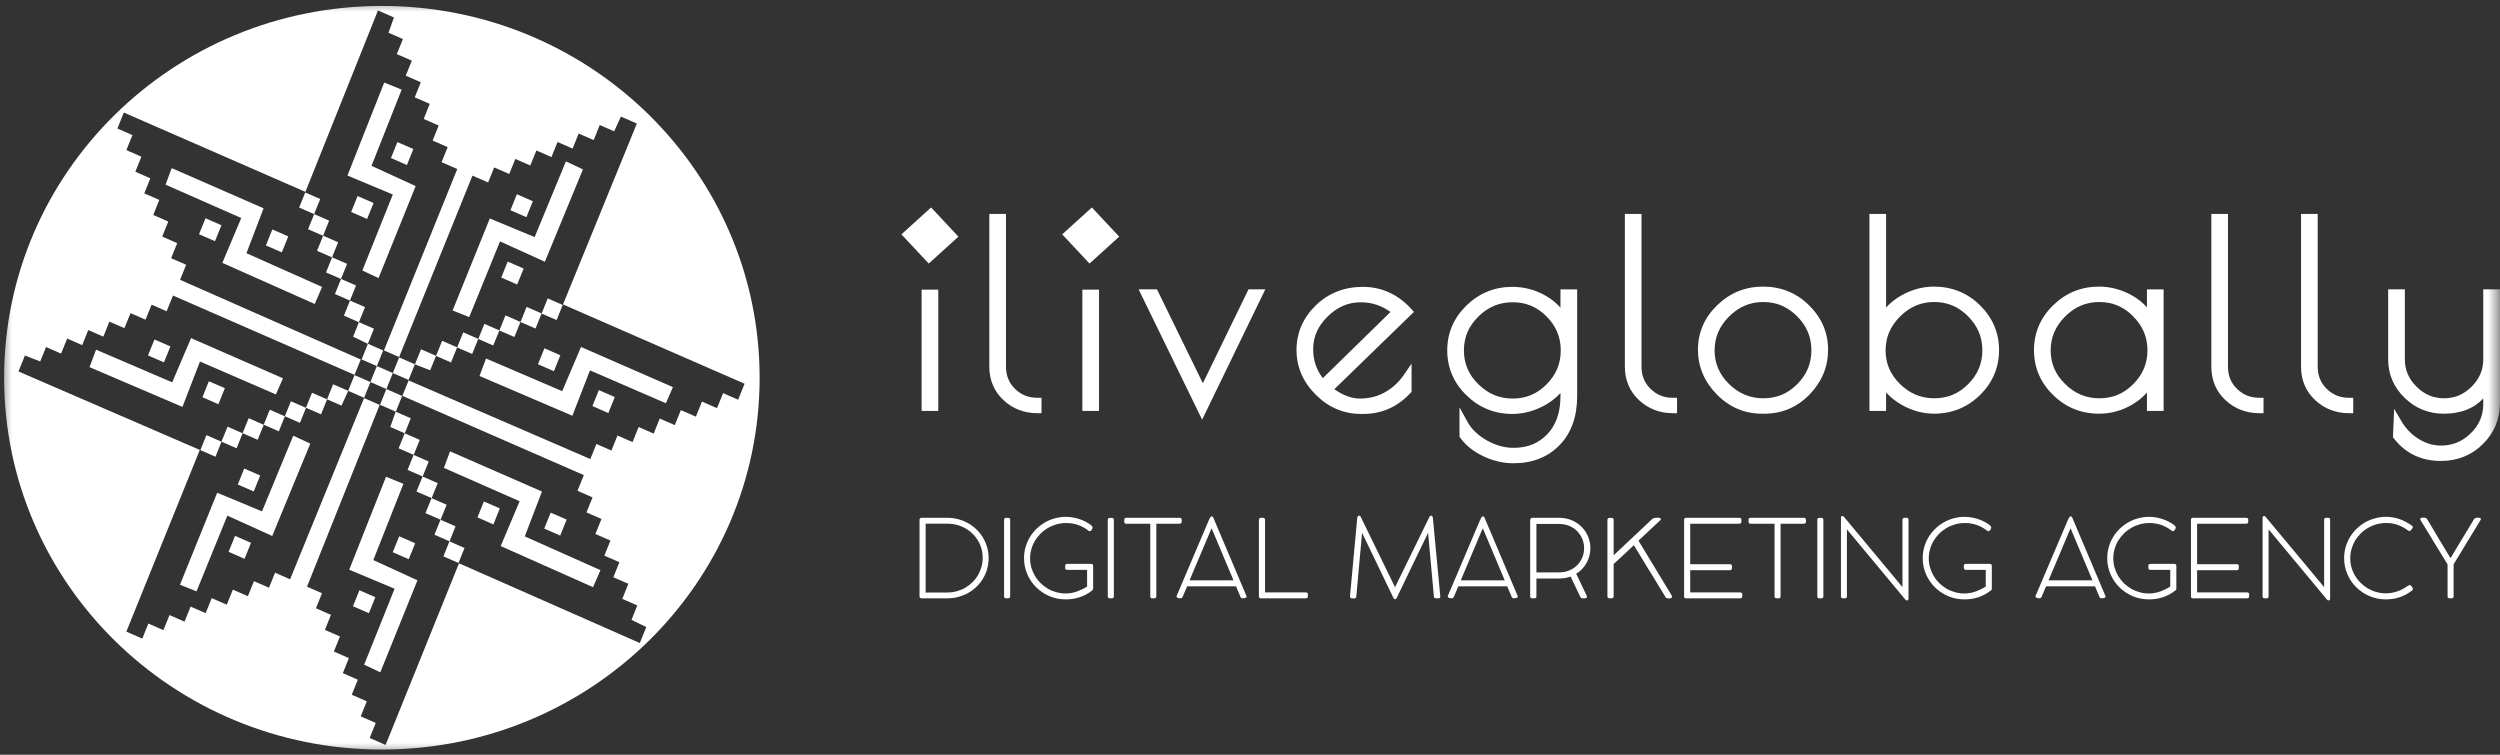 <?xml version="1.0" encoding="UTF-8"?> <svg xmlns="http://www.w3.org/2000/svg" width="106" height="32" viewBox="0 0 106 32" fill="none"><rect x="0" y="0" width="106" height="32" fill="#333333" stroke="none"/> <g clip-path="url(#clip0_998_331)"> <mask id="mask0_998_331" style="mask-type:luminance" maskUnits="userSpaceOnUse" x="0" y="0" width="106" height="32"> <path d="M106 0H0V32H106V0Z" fill="white"></path> </mask> <g mask="url(#mask0_998_331)"> <path d="M11.176 8.832L7.279 7.128L7.02 7.83L10.229 9.245L9.427 11.146L13.344 12.889L13.657 12.166L10.449 10.736L11.176 8.832Z" fill="white"></path> <path d="M7.225 14.688L6.549 14.394L6.275 15.07L6.952 15.365L7.225 14.688Z" fill="white"></path> <path d="M8.439 9.931L9.116 10.226L9.389 9.55L8.714 9.255L8.439 9.931Z" fill="white"></path> <path d="M12.223 10.024L11.547 9.728L11.273 10.406L11.948 10.7L12.223 10.024Z" fill="white"></path> <path d="M9.259 17.139L9.534 16.46L8.857 16.166L8.584 16.842L9.259 17.139Z" fill="white"></path> <path d="M11.698 16.724L11.997 16.04L8.1 14.337L7.301 16.211L4.073 14.827L3.796 15.567L7.735 17.253L8.479 15.329L11.698 16.724Z" fill="white"></path> <path d="M9.692 23.397L10.367 23.694L10.642 23.017L9.966 22.721L9.692 23.397Z" fill="white"></path> <path d="M21.201 10.235L23.102 11.098L24.717 7.182L23.995 6.843L22.669 10.053L20.768 9.264L19.191 13.163L19.893 13.447L21.201 10.235Z" fill="white"></path> <path d="M21.928 12.063L22.203 11.387L21.526 11.092L21.253 11.769L21.928 12.063Z" fill="white"></path> <path d="M22.593 8.533L21.916 8.236L21.643 8.913L22.319 9.209L22.593 8.533Z" fill="white"></path> <path d="M15.364 11.469L16.049 11.791L17.624 7.89L15.752 7.031L17.031 3.8L16.291 3.5L14.732 7.442L16.655 8.248L15.364 11.469Z" fill="white"></path> <path d="M15.162 8.312L14.889 8.988L15.564 9.284L15.839 8.608L15.162 8.312Z" fill="white"></path> <path d="M16.576 6.7L17.253 6.997L17.526 6.318L16.849 6.024L16.576 6.7Z" fill="white"></path> <path d="M30.66 16.669L30.4 17.306L29.764 17.027L29.506 17.666L28.868 17.389L28.61 18.026L27.973 17.747L27.716 18.385L27.078 18.106L26.82 18.745L26.181 18.466L25.924 19.104L25.287 18.825L25.03 19.464L17.326 16.13L17.062 16.784L24.755 20.145L24.485 20.81L25.124 21.089L24.866 21.726L25.503 22.005L25.245 22.642L25.882 22.921L25.625 23.56L26.263 23.837L26.006 24.476L26.642 24.753L26.385 25.392L27.022 25.671L26.775 26.282L27.403 26.587L27.14 27.236L27.128 27.264L19.462 23.884L16.35 31.586L15.673 31.291L15.932 30.652L15.294 30.375L15.552 29.736L14.915 29.457L15.172 28.82L14.536 28.541L14.793 27.904L14.155 27.625L14.414 26.986L13.775 26.707L14.033 26.07L13.396 25.791L13.653 25.154L13.017 24.875L16.098 17.168L15.437 16.878L12.3 24.562L11.663 24.282L11.406 24.919L10.767 24.642L10.51 25.279L9.873 25.002L9.615 25.639L8.977 25.361L8.72 25.998L8.081 25.719L7.824 26.358L7.187 26.079L6.929 26.718L6.291 26.438L6.033 27.077L5.357 26.781L8.471 19.077L0.783 15.75L0.793 15.724L1.056 15.074L1.705 15.325L1.952 14.714L2.589 14.993L2.848 14.354L3.485 14.634L3.742 13.995L4.381 14.274L4.638 13.637L5.275 13.914L5.534 13.277L6.171 13.555L6.428 12.918L7.065 13.197L7.335 12.531L15.033 15.894L15.296 15.243L7.636 11.865L7.893 11.226L7.256 10.947L7.514 10.31L6.877 10.031L7.135 9.394L6.498 9.115L6.754 8.476L6.117 8.199L6.374 7.56L5.738 7.281L5.995 6.644L5.358 6.365L5.616 5.728L4.977 5.449L5.25 4.772L12.949 8.135L16.026 0.443L16.054 0.455L16.703 0.74L16.472 1.389L17.083 1.656L16.825 2.293L17.462 2.572L17.204 3.209L17.843 3.488L17.584 4.127L18.222 4.404L17.965 5.043L18.601 5.322L18.344 5.959L18.981 6.238L18.723 6.877L19.388 7.166L16.28 14.858L16.922 15.139L20.031 7.447L20.696 7.736L20.953 7.099L21.592 7.377L21.849 6.74L22.486 7.017L22.744 6.38L23.382 6.659L23.64 6.021L24.278 6.3L24.536 5.661L25.172 5.94L25.43 5.301L26.041 5.568L26.326 4.943L26.975 5.226L27.003 5.238L23.871 12.908L31.57 16.27L31.296 16.949L30.66 16.669ZM16.19 0.252C7.345 0.252 0.174 7.31 0.174 16.017C0.174 24.723 7.345 31.781 16.19 31.781C25.037 31.781 32.208 24.723 32.208 16.017C32.208 7.31 25.037 0.252 16.19 0.252Z" fill="white"></path> <path d="M21.173 14.012L21.809 14.289L22.067 13.652L22.706 13.93L22.963 13.293L23.6 13.572L23.859 12.931L23.224 12.652L22.966 13.291L22.328 13.012L22.07 13.651L21.432 13.371L21.174 14.01L20.538 13.731L20.28 14.37L19.642 14.091L19.384 14.728L18.747 14.45L18.49 15.087L17.852 14.81L17.594 15.447L16.924 15.154L16.656 15.818L15.98 15.522L16.247 14.86L15.598 14.575L15.856 13.938L15.218 13.659L15.477 13.022L14.838 12.743L15.096 12.104L14.459 11.827L14.716 11.188L14.08 10.909L14.337 10.272L13.699 9.993L13.956 9.356L13.319 9.077L13.577 8.438L12.942 8.161L12.683 8.801L13.321 9.08L13.062 9.719L13.7 9.997L13.443 10.635L14.08 10.914L13.822 11.551L14.459 11.83L14.201 12.467L14.84 12.746L14.582 13.383L15.219 13.663L14.972 14.274L15.598 14.579L15.338 15.229L15.332 15.24L15.978 15.522L15.705 16.198L15.031 15.904L14.762 16.572L14.125 16.294L13.866 16.931L13.229 16.654L12.972 17.291L12.335 17.014L12.076 17.651L11.439 17.372L11.181 18.01L10.543 17.731L10.285 18.37L9.649 18.091L9.389 18.728L8.753 18.45L8.495 19.085L9.135 19.365L9.393 18.728L10.031 19.007L10.289 18.368L10.925 18.647L11.185 18.008L11.822 18.288L12.079 17.649L12.717 17.928L12.975 17.291L13.612 17.568L13.869 16.931L14.48 17.198L14.765 16.572L15.414 16.856L15.437 16.865L15.706 16.2L16.381 16.495L16.113 17.163L16.129 17.169L16.778 17.454L16.548 18.103L17.159 18.37L16.902 19.009L17.538 19.286L17.281 19.924L17.918 20.202L17.66 20.841L18.299 21.118L18.039 21.757L18.678 22.036L18.421 22.673L19.057 22.952L18.8 23.591L19.44 23.87L19.696 23.235L19.059 22.955L19.316 22.317L18.68 22.039L18.937 21.401L18.3 21.123L18.558 20.485L17.919 20.205L18.179 19.568L17.54 19.289L17.798 18.651L17.161 18.373L17.418 17.735L16.78 17.457L17.051 16.788L16.383 16.495L16.656 15.818L17.324 16.11L17.328 16.098L17.591 15.448L18.239 15.7L18.487 15.089L19.123 15.368L19.381 14.731L20.019 15.008L20.277 14.371L20.913 14.649L21.173 14.012Z" fill="white"></path> <path d="M21.23 23.154L25.146 24.897L25.459 24.175L22.251 22.743L22.979 20.841L19.081 19.137L18.822 19.839L22.032 21.252L21.23 23.154Z" fill="white"></path> <path d="M22.81 15.445L23.486 15.74L23.759 15.063L23.083 14.769L22.81 15.445Z" fill="white"></path> <path d="M24.026 22.031L23.349 21.736L23.076 22.413L23.753 22.709L24.026 22.031Z" fill="white"></path> <path d="M23.837 16.586L20.608 15.202L20.331 15.942L24.268 17.628L25.015 15.704L28.233 17.099L28.532 16.415L24.635 14.712L23.837 16.586Z" fill="white"></path> <path d="M25.118 17.217L25.793 17.514L26.066 16.835L25.391 16.541L25.118 17.217Z" fill="white"></path> <path d="M15.914 25.322L15.239 25.027L14.966 25.704L15.641 26L15.914 25.322Z" fill="white"></path> <path d="M20.244 21.938L20.919 22.235L21.192 21.558L20.517 21.262L20.244 21.938Z" fill="white"></path> <path d="M10.355 19.866L10.082 20.543L10.759 20.837L11.032 20.161L10.355 19.866Z" fill="white"></path> <path d="M11.109 21.683L9.209 20.892L7.631 24.793L8.332 25.075L9.64 21.863L11.542 22.726L13.156 18.81L12.434 18.473L11.109 21.683Z" fill="white"></path> <path d="M17.33 23.711L17.603 23.034L16.927 22.738L16.653 23.414L17.33 23.711Z" fill="white"></path> <path d="M17.105 20.515L16.367 20.214L14.807 24.156L16.731 24.962L15.44 28.183L16.125 28.505L17.7 24.606L15.828 23.747L17.105 20.515Z" fill="white"></path> <path d="M41.614 24.039C41.579 24.164 41.528 24.281 41.466 24.39C41.401 24.498 41.325 24.598 41.233 24.686C41.142 24.777 41.041 24.854 40.93 24.919C40.82 24.983 40.7 25.032 40.572 25.068C40.443 25.103 40.307 25.122 40.168 25.122H39.248V22.204H40.175C40.377 22.204 40.568 22.24 40.749 22.313C40.93 22.387 41.088 22.486 41.224 22.616C41.36 22.745 41.467 22.897 41.547 23.073C41.626 23.252 41.666 23.443 41.666 23.652C41.666 23.786 41.648 23.914 41.614 24.039ZM41.683 22.805C41.61 22.678 41.52 22.563 41.415 22.46C41.311 22.358 41.194 22.269 41.066 22.193C40.937 22.12 40.799 22.061 40.651 22.02C40.504 21.979 40.35 21.957 40.19 21.955H39.065C39.042 21.957 39.023 21.966 39.009 21.981C38.995 21.997 38.988 22.017 38.988 22.043V25.298C38.988 25.323 38.997 25.342 39.018 25.353C39.037 25.363 39.056 25.368 39.077 25.368H40.175C40.335 25.368 40.49 25.349 40.638 25.308C40.785 25.267 40.925 25.21 41.055 25.139C41.184 25.065 41.302 24.978 41.408 24.873C41.514 24.77 41.607 24.656 41.681 24.529C41.758 24.402 41.815 24.267 41.857 24.121C41.897 23.976 41.918 23.827 41.918 23.668C41.918 23.51 41.897 23.358 41.857 23.214C41.815 23.068 41.758 22.931 41.683 22.805Z" fill="white"></path> <path d="M42.744 21.957H42.66C42.632 21.957 42.611 21.964 42.596 21.978C42.582 21.993 42.573 22.014 42.573 22.038V25.286C42.573 25.341 42.603 25.368 42.66 25.368H42.744C42.801 25.368 42.831 25.341 42.831 25.286V22.038C42.831 22.014 42.822 21.993 42.808 21.978C42.792 21.964 42.77 21.957 42.744 21.957Z" fill="white"></path> <path d="M46.263 23.909H45.249C45.192 23.909 45.164 23.938 45.164 23.995V24.077C45.164 24.103 45.171 24.123 45.185 24.139C45.2 24.154 45.221 24.163 45.249 24.163H46.093V24.87C45.954 24.957 45.809 25.027 45.658 25.082C45.505 25.135 45.348 25.163 45.185 25.163C45.048 25.163 44.915 25.144 44.787 25.109C44.658 25.073 44.538 25.024 44.426 24.959C44.315 24.894 44.214 24.815 44.12 24.724C44.028 24.632 43.95 24.532 43.883 24.423C43.819 24.311 43.767 24.193 43.73 24.067C43.694 23.94 43.676 23.808 43.676 23.671C43.676 23.538 43.694 23.407 43.73 23.282C43.765 23.156 43.817 23.038 43.882 22.928C43.95 22.818 44.028 22.717 44.12 22.625C44.214 22.532 44.317 22.454 44.43 22.387C44.545 22.32 44.666 22.269 44.799 22.231C44.929 22.195 45.066 22.176 45.211 22.176C45.385 22.176 45.552 22.204 45.71 22.258C45.867 22.313 46.011 22.394 46.143 22.496C46.164 22.514 46.185 22.522 46.206 22.522C46.225 22.522 46.242 22.515 46.256 22.503C46.271 22.491 46.283 22.476 46.291 22.459C46.302 22.442 46.31 22.425 46.316 22.406C46.321 22.387 46.325 22.373 46.325 22.361C46.325 22.335 46.309 22.31 46.276 22.281C46.244 22.252 46.206 22.223 46.161 22.195C46.117 22.166 46.07 22.14 46.02 22.116C45.971 22.092 45.928 22.073 45.895 22.056C45.785 22.012 45.672 21.976 45.557 21.952C45.44 21.928 45.321 21.914 45.195 21.914C45.032 21.914 44.873 21.936 44.722 21.978C44.571 22.019 44.43 22.079 44.297 22.156C44.167 22.233 44.047 22.323 43.939 22.431C43.83 22.538 43.737 22.656 43.661 22.786C43.584 22.914 43.525 23.053 43.482 23.202C43.44 23.353 43.419 23.507 43.419 23.666C43.419 23.909 43.466 24.135 43.558 24.348C43.65 24.56 43.777 24.745 43.937 24.904C44.097 25.061 44.285 25.186 44.501 25.279C44.717 25.37 44.948 25.414 45.194 25.414C45.404 25.414 45.602 25.382 45.79 25.318C45.978 25.253 46.147 25.163 46.298 25.044L46.305 25.038C46.331 25.026 46.347 25.003 46.349 24.969V23.99C46.347 23.936 46.317 23.909 46.263 23.909Z" fill="white"></path> <path d="M47.14 21.957H47.057C47.029 21.957 47.008 21.964 46.992 21.978C46.978 21.993 46.97 22.014 46.97 22.038V25.286C46.97 25.341 46.999 25.368 47.057 25.368H47.14C47.2 25.368 47.227 25.341 47.227 25.286V22.038C47.227 22.014 47.22 21.993 47.204 21.978C47.189 21.964 47.168 21.957 47.14 21.957Z" fill="white"></path> <path d="M50.08 22.183C50.096 22.166 50.105 22.145 50.105 22.12V22.039C50.105 22.008 50.094 21.99 50.078 21.976C50.061 21.962 50.039 21.955 50.013 21.955H47.755C47.697 21.955 47.669 21.985 47.669 22.039V22.12C47.669 22.178 47.697 22.207 47.755 22.207H48.772V25.286C48.772 25.341 48.801 25.368 48.857 25.368H48.941C48.998 25.368 49.028 25.341 49.028 25.286V22.207H50.013C50.042 22.207 50.065 22.198 50.08 22.183Z" fill="white"></path> <path d="M50.437 24.606L51.368 22.406C51.368 22.406 51.368 22.402 51.371 22.402C51.385 22.433 51.399 22.464 51.413 22.495C51.425 22.526 51.439 22.558 51.451 22.587L52.3 24.606H50.437ZM52.846 25.26L51.441 21.942C51.427 21.909 51.403 21.892 51.371 21.892C51.362 21.892 51.352 21.897 51.342 21.907C51.331 21.919 51.319 21.931 51.309 21.949C51.3 21.964 51.289 21.981 51.281 22C51.27 22.019 51.264 22.034 51.258 22.048L49.894 25.255C49.887 25.269 49.884 25.281 49.884 25.294C49.884 25.315 49.899 25.332 49.931 25.346C49.962 25.361 50.004 25.368 50.058 25.368C50.096 25.368 50.127 25.344 50.148 25.298L50.333 24.86H52.408C52.439 24.933 52.471 25.009 52.502 25.084C52.532 25.159 52.563 25.233 52.596 25.306C52.612 25.348 52.641 25.368 52.681 25.368C52.727 25.368 52.767 25.363 52.803 25.349C52.84 25.337 52.857 25.322 52.857 25.305C52.857 25.298 52.855 25.291 52.854 25.281C52.854 25.272 52.85 25.265 52.846 25.26Z" fill="white"></path> <path d="M55.37 25.118H53.637V22.039C53.637 22.01 53.63 21.99 53.614 21.978C53.597 21.964 53.578 21.955 53.55 21.955H53.467C53.438 21.955 53.416 21.964 53.4 21.978C53.385 21.993 53.378 22.012 53.378 22.039V25.286C53.378 25.313 53.385 25.334 53.4 25.348C53.416 25.361 53.437 25.368 53.465 25.368H55.37C55.396 25.368 55.417 25.361 55.432 25.348C55.448 25.332 55.455 25.311 55.455 25.286V25.202C55.455 25.174 55.448 25.152 55.432 25.139C55.417 25.125 55.396 25.118 55.37 25.118Z" fill="white"></path> <path d="M60.731 21.892C60.721 21.873 60.704 21.865 60.676 21.865C60.647 21.865 60.626 21.878 60.612 21.908L59.248 24.694C59.23 24.726 59.215 24.76 59.199 24.796C59.183 24.831 59.168 24.865 59.152 24.897V24.904L59.151 24.901L59.149 24.897L57.691 21.908C57.677 21.878 57.656 21.865 57.626 21.865C57.6 21.865 57.579 21.873 57.569 21.892C57.556 21.911 57.55 21.93 57.548 21.952L57.24 25.279C57.24 25.305 57.247 25.327 57.261 25.344C57.275 25.363 57.296 25.372 57.324 25.372H57.421C57.478 25.372 57.508 25.343 57.508 25.284L57.752 22.591L59.082 25.353C59.098 25.389 59.121 25.406 59.149 25.406C59.17 25.406 59.185 25.399 59.195 25.389C59.206 25.377 59.215 25.365 59.22 25.353C59.443 24.889 59.665 24.428 59.884 23.971C60.104 23.515 60.326 23.055 60.551 22.591L60.796 25.279C60.796 25.306 60.803 25.329 60.817 25.344C60.833 25.361 60.855 25.368 60.886 25.368H60.984C61.04 25.368 61.069 25.341 61.069 25.286L60.752 21.952C60.751 21.93 60.742 21.911 60.731 21.892Z" fill="white"></path> <path d="M61.937 24.606L62.866 22.406C62.866 22.406 62.868 22.402 62.871 22.402C62.885 22.433 62.898 22.464 62.911 22.495C62.925 22.526 62.937 22.558 62.95 22.587L63.8 24.606H61.937ZM64.345 25.26L62.941 21.942C62.925 21.909 62.901 21.892 62.871 21.892C62.861 21.892 62.852 21.897 62.84 21.907C62.83 21.919 62.819 21.931 62.809 21.949C62.798 21.964 62.788 21.981 62.779 22C62.771 22.019 62.762 22.034 62.756 22.048L61.393 25.255C61.387 25.269 61.384 25.281 61.384 25.294C61.384 25.315 61.399 25.332 61.431 25.346C61.462 25.361 61.502 25.368 61.556 25.368C61.594 25.368 61.626 25.344 61.648 25.298L61.833 24.86H63.906C63.938 24.933 63.969 25.009 64 25.084C64.032 25.159 64.063 25.233 64.094 25.306C64.112 25.348 64.14 25.368 64.18 25.368C64.225 25.368 64.267 25.363 64.302 25.349C64.338 25.337 64.355 25.322 64.355 25.305C64.355 25.298 64.355 25.291 64.354 25.281C64.352 25.272 64.348 25.265 64.345 25.26Z" fill="white"></path> <path d="M67.094 23.625C67.047 23.747 66.975 23.856 66.885 23.952C66.794 24.048 66.681 24.125 66.549 24.181C66.417 24.24 66.267 24.269 66.097 24.269H65.144V22.216H66.097C66.267 22.216 66.417 22.245 66.549 22.303C66.681 22.361 66.794 22.438 66.885 22.536C66.975 22.632 67.047 22.741 67.094 22.865C67.142 22.988 67.167 23.115 67.167 23.245C67.167 23.375 67.142 23.502 67.094 23.625ZM67.075 22.353C66.958 22.233 66.819 22.135 66.653 22.063C66.488 21.991 66.302 21.955 66.097 21.955H64.959C64.938 21.957 64.919 21.967 64.903 21.985C64.887 22.002 64.879 22.024 64.879 22.051V25.281C64.879 25.339 64.908 25.368 64.968 25.368H65.054C65.114 25.368 65.144 25.339 65.144 25.281V24.529H66.097C66.283 24.529 66.448 24.502 66.593 24.445L67.012 25.32C67.027 25.353 67.05 25.368 67.079 25.368H67.217C67.24 25.368 67.255 25.361 67.267 25.348C67.28 25.334 67.285 25.318 67.285 25.303C67.285 25.296 67.285 25.288 67.283 25.279C67.281 25.27 67.279 25.264 67.278 25.26L66.831 24.327C66.927 24.27 67.012 24.2 67.087 24.12C67.162 24.039 67.224 23.952 67.276 23.86C67.327 23.765 67.365 23.666 67.393 23.561C67.419 23.459 67.433 23.353 67.433 23.245C67.433 23.08 67.401 22.919 67.341 22.765C67.278 22.611 67.191 22.473 67.075 22.353Z" fill="white"></path> <path d="M69.471 22.923L70.398 22.056C70.414 22.043 70.422 22.031 70.422 22.019C70.422 21.991 70.408 21.973 70.384 21.964C70.358 21.955 70.33 21.952 70.297 21.952C70.266 21.952 70.24 21.952 70.215 21.952C70.191 21.954 70.168 21.957 70.149 21.96C70.128 21.966 70.109 21.973 70.09 21.983C70.071 21.993 70.052 22.008 70.032 22.027L68.418 23.544V22.043C68.418 22.015 68.411 21.995 68.394 21.979C68.378 21.964 68.356 21.957 68.329 21.957H68.243C68.215 21.957 68.19 21.964 68.176 21.981C68.162 21.997 68.155 22.017 68.155 22.043V25.281C68.155 25.339 68.183 25.368 68.243 25.368H68.328C68.389 25.368 68.418 25.339 68.418 25.281V23.913L68.672 23.68C68.775 23.585 68.876 23.493 68.975 23.399C69.072 23.305 69.173 23.209 69.276 23.115L69.523 23.524C69.613 23.673 69.704 23.822 69.796 23.973C69.89 24.123 69.98 24.27 70.069 24.414C70.165 24.573 70.259 24.729 70.353 24.883C70.447 25.036 70.543 25.192 70.638 25.348C70.65 25.356 70.668 25.361 70.695 25.368C70.722 25.373 70.744 25.375 70.767 25.375C70.85 25.375 70.89 25.353 70.89 25.305C70.89 25.284 70.887 25.265 70.878 25.247L69.471 22.923Z" fill="white"></path> <path d="M73.783 25.118H71.665V24.176H73.346C73.374 24.176 73.397 24.168 73.412 24.152C73.426 24.137 73.435 24.118 73.435 24.091V24.008C73.435 23.978 73.426 23.955 73.41 23.942C73.393 23.928 73.372 23.921 73.346 23.921H71.665V22.205H73.746C73.774 22.205 73.797 22.198 73.812 22.183C73.826 22.168 73.835 22.147 73.835 22.121V22.041C73.835 21.985 73.805 21.955 73.746 21.955H71.492C71.471 21.955 71.452 21.962 71.433 21.971C71.415 21.981 71.406 22.003 71.406 22.039V25.288C71.406 25.313 71.412 25.332 71.424 25.346C71.436 25.361 71.454 25.368 71.481 25.368H73.785C73.844 25.368 73.871 25.341 73.871 25.286V25.202C73.871 25.145 73.842 25.118 73.783 25.118Z" fill="white"></path> <path d="M76.481 21.955H74.225C74.167 21.955 74.138 21.983 74.138 22.038V22.12C74.138 22.178 74.167 22.205 74.225 22.205H75.242V25.286C75.242 25.341 75.27 25.368 75.326 25.368H75.411C75.469 25.368 75.496 25.341 75.496 25.286V22.205H76.481C76.511 22.205 76.533 22.198 76.549 22.183C76.565 22.166 76.573 22.145 76.573 22.12V22.038C76.573 22.01 76.565 21.99 76.547 21.976C76.53 21.962 76.509 21.955 76.481 21.955Z" fill="white"></path> <path d="M77.226 21.957H77.141C77.113 21.957 77.092 21.964 77.076 21.978C77.062 21.993 77.054 22.014 77.054 22.038V25.286C77.054 25.341 77.083 25.368 77.141 25.368H77.226C77.282 25.368 77.311 25.341 77.311 25.286V22.038C77.311 22.014 77.302 21.993 77.288 21.978C77.271 21.964 77.25 21.957 77.226 21.957Z" fill="white"></path> <path d="M80.838 21.955H80.752C80.695 21.955 80.665 21.983 80.665 22.038V24.894C80.25 24.392 79.834 23.894 79.419 23.397C79.007 22.902 78.591 22.404 78.174 21.904C78.156 21.887 78.137 21.878 78.117 21.878C78.09 21.878 78.073 21.887 78.066 21.904C78.059 21.923 78.056 21.94 78.056 21.955V25.286C78.056 25.341 78.085 25.368 78.141 25.368H78.225C78.282 25.368 78.309 25.341 78.309 25.286V22.444L80.792 25.428C80.808 25.449 80.829 25.459 80.855 25.459C80.881 25.459 80.898 25.45 80.907 25.435C80.914 25.418 80.919 25.402 80.921 25.387V22.038C80.921 21.983 80.893 21.955 80.838 21.955Z" fill="white"></path> <path d="M84.368 23.909H83.353C83.296 23.909 83.267 23.938 83.267 23.995V24.077C83.267 24.103 83.276 24.123 83.289 24.139C83.305 24.154 83.326 24.163 83.353 24.163H84.196V24.87C84.058 24.957 83.912 25.027 83.761 25.082C83.61 25.135 83.451 25.163 83.289 25.163C83.152 25.163 83.019 25.144 82.891 25.109C82.762 25.073 82.642 25.024 82.531 24.959C82.419 24.894 82.317 24.815 82.225 24.724C82.132 24.632 82.054 24.532 81.988 24.423C81.922 24.311 81.871 24.193 81.835 24.067C81.798 23.94 81.779 23.808 81.779 23.671C81.779 23.538 81.798 23.407 81.835 23.282C81.87 23.156 81.92 23.038 81.986 22.928C82.052 22.818 82.132 22.717 82.225 22.625C82.317 22.532 82.421 22.454 82.534 22.387C82.647 22.32 82.771 22.269 82.903 22.231C83.034 22.195 83.171 22.176 83.313 22.176C83.489 22.176 83.656 22.204 83.813 22.258C83.971 22.313 84.115 22.394 84.248 22.496C84.267 22.514 84.29 22.522 84.311 22.522C84.33 22.522 84.345 22.515 84.359 22.503C84.373 22.491 84.385 22.476 84.396 22.459C84.406 22.442 84.413 22.425 84.42 22.406C84.425 22.387 84.429 22.373 84.429 22.361C84.429 22.335 84.411 22.31 84.38 22.281C84.347 22.252 84.311 22.223 84.265 22.195C84.222 22.166 84.175 22.14 84.124 22.116C84.074 22.092 84.032 22.073 83.998 22.056C83.889 22.012 83.777 21.976 83.66 21.952C83.545 21.928 83.425 21.914 83.3 21.914C83.134 21.914 82.978 21.936 82.827 21.978C82.675 22.019 82.534 22.079 82.402 22.156C82.272 22.233 82.151 22.323 82.044 22.431C81.934 22.538 81.842 22.656 81.765 22.786C81.687 22.914 81.628 23.053 81.586 23.202C81.544 23.353 81.523 23.507 81.523 23.666C81.523 23.909 81.57 24.135 81.662 24.348C81.755 24.56 81.882 24.745 82.042 24.904C82.202 25.061 82.39 25.186 82.606 25.279C82.821 25.37 83.053 25.414 83.298 25.414C83.508 25.414 83.707 25.382 83.895 25.318C84.081 25.253 84.251 25.163 84.401 25.044L84.409 25.038C84.436 25.026 84.45 25.003 84.453 24.969V23.99C84.45 23.936 84.422 23.909 84.368 23.909Z" fill="white"></path> <path d="M86.859 24.606L87.788 22.406L87.791 22.402C87.805 22.433 87.819 22.464 87.833 22.495C87.845 22.526 87.858 22.558 87.871 22.587L88.72 24.606H86.859ZM89.267 25.26L87.861 21.942C87.847 21.909 87.823 21.892 87.791 21.892C87.783 21.892 87.772 21.897 87.762 21.907C87.751 21.919 87.739 21.931 87.729 21.949C87.72 21.964 87.71 21.981 87.701 22C87.691 22.019 87.683 22.034 87.678 22.048L86.313 25.255C86.307 25.269 86.304 25.281 86.304 25.294C86.304 25.315 86.319 25.332 86.351 25.346C86.382 25.361 86.424 25.368 86.478 25.368C86.516 25.368 86.547 25.344 86.568 25.298L86.753 24.86H88.828C88.86 24.933 88.891 25.009 88.922 25.084C88.952 25.159 88.983 25.233 89.014 25.306C89.032 25.348 89.061 25.368 89.102 25.368C89.147 25.368 89.187 25.363 89.223 25.349C89.26 25.337 89.277 25.322 89.277 25.305C89.277 25.298 89.275 25.291 89.273 25.281C89.273 25.272 89.27 25.265 89.267 25.26Z" fill="white"></path> <path d="M92.191 23.909H91.177C91.12 23.909 91.09 23.938 91.09 23.995V24.077C91.09 24.103 91.099 24.123 91.113 24.139C91.128 24.154 91.149 24.163 91.177 24.163H92.019V24.87C91.882 24.957 91.736 25.027 91.584 25.082C91.433 25.135 91.274 25.163 91.111 25.163C90.975 25.163 90.843 25.144 90.714 25.109C90.586 25.073 90.466 25.024 90.354 24.959C90.243 24.894 90.14 24.815 90.048 24.724C89.956 24.632 89.878 24.532 89.811 24.423C89.747 24.311 89.695 24.193 89.658 24.067C89.622 23.94 89.603 23.808 89.603 23.671C89.603 23.538 89.622 23.407 89.658 23.282C89.693 23.156 89.743 23.038 89.809 22.928C89.876 22.818 89.956 22.717 90.048 22.625C90.14 22.532 90.245 22.454 90.358 22.387C90.471 22.32 90.594 22.269 90.725 22.231C90.857 22.195 90.995 22.176 91.137 22.176C91.313 22.176 91.48 22.204 91.638 22.258C91.794 22.313 91.939 22.394 92.072 22.496C92.091 22.514 92.113 22.522 92.134 22.522C92.153 22.522 92.169 22.515 92.183 22.503C92.198 22.491 92.209 22.476 92.219 22.459C92.23 22.442 92.237 22.425 92.243 22.406C92.249 22.387 92.252 22.373 92.252 22.361C92.252 22.335 92.235 22.31 92.203 22.281C92.17 22.252 92.134 22.223 92.089 22.195C92.045 22.166 91.997 22.14 91.948 22.116C91.897 22.092 91.856 22.073 91.821 22.056C91.713 22.012 91.6 21.976 91.485 21.952C91.368 21.928 91.249 21.914 91.123 21.914C90.958 21.914 90.801 21.936 90.648 21.978C90.498 22.019 90.358 22.079 90.225 22.156C90.095 22.233 89.973 22.323 89.865 22.431C89.757 22.538 89.665 22.656 89.588 22.786C89.511 22.914 89.451 23.053 89.409 23.202C89.368 23.353 89.347 23.507 89.347 23.666C89.347 23.909 89.394 24.135 89.486 24.348C89.578 24.56 89.703 24.745 89.865 24.904C90.025 25.061 90.213 25.186 90.429 25.279C90.644 25.37 90.874 25.414 91.121 25.414C91.33 25.414 91.53 25.382 91.718 25.318C91.904 25.253 92.075 25.163 92.224 25.044L92.233 25.038C92.259 25.026 92.273 25.003 92.277 24.969V23.99C92.273 23.936 92.245 23.909 92.191 23.909Z" fill="white"></path> <path d="M95.274 25.118H93.157V24.176H94.838C94.865 24.176 94.888 24.168 94.903 24.152C94.919 24.137 94.926 24.118 94.926 24.091V24.008C94.926 23.978 94.917 23.955 94.902 23.942C94.886 23.928 94.863 23.921 94.838 23.921H93.157V22.205H95.237C95.267 22.205 95.29 22.198 95.303 22.183C95.319 22.168 95.326 22.147 95.326 22.121V22.041C95.326 21.985 95.297 21.955 95.237 21.955H92.984C92.962 21.955 92.943 21.962 92.925 21.971C92.906 21.981 92.897 22.003 92.897 22.039V25.288C92.897 25.313 92.905 25.332 92.915 25.346C92.927 25.361 92.946 25.368 92.972 25.368H95.278C95.335 25.368 95.363 25.341 95.363 25.286V25.202C95.363 25.145 95.335 25.118 95.274 25.118Z" fill="white"></path> <path d="M98.714 21.955H98.63C98.573 21.955 98.543 21.983 98.543 22.038V24.894C98.126 24.392 97.71 23.894 97.298 23.397C96.885 22.902 96.47 22.404 96.052 21.904C96.035 21.887 96.016 21.878 95.995 21.878C95.967 21.878 95.951 21.887 95.944 21.904C95.937 21.923 95.934 21.94 95.934 21.955V25.286C95.934 25.341 95.962 25.368 96.019 25.368H96.102C96.16 25.368 96.188 25.341 96.188 25.286V22.444L98.669 25.428C98.686 25.449 98.705 25.459 98.733 25.459C98.759 25.459 98.776 25.45 98.784 25.435C98.792 25.418 98.797 25.402 98.797 25.387V22.038C98.797 21.983 98.77 21.955 98.714 21.955Z" fill="white"></path> <path d="M102.258 24.866C102.246 24.849 102.23 24.834 102.214 24.822C102.201 24.81 102.188 24.803 102.176 24.803C102.168 24.803 102.155 24.808 102.139 24.815L102.08 24.848C101.788 25.055 101.482 25.157 101.16 25.157C101.024 25.157 100.892 25.14 100.765 25.104C100.638 25.07 100.52 25.019 100.407 24.955C100.295 24.89 100.193 24.813 100.101 24.723C100.007 24.632 99.926 24.531 99.861 24.421C99.794 24.311 99.742 24.193 99.706 24.067C99.669 23.94 99.65 23.808 99.65 23.669C99.65 23.536 99.669 23.406 99.704 23.279C99.74 23.152 99.791 23.034 99.857 22.923C99.923 22.811 100.003 22.71 100.095 22.618C100.187 22.526 100.29 22.447 100.407 22.382C100.52 22.315 100.643 22.264 100.776 22.228C100.906 22.192 101.043 22.174 101.186 22.174C101.36 22.174 101.525 22.204 101.679 22.26C101.832 22.318 101.976 22.397 102.108 22.498C102.12 22.507 102.129 22.512 102.138 22.514C102.145 22.515 102.152 22.517 102.155 22.517H102.164C102.176 22.517 102.188 22.512 102.201 22.502C102.213 22.491 102.225 22.478 102.235 22.466C102.247 22.452 102.258 22.44 102.265 22.428C102.274 22.418 102.279 22.409 102.282 22.407C102.298 22.387 102.305 22.37 102.305 22.356C102.305 22.332 102.293 22.31 102.268 22.291C102.11 22.174 101.94 22.084 101.755 22.015C101.573 21.948 101.376 21.914 101.169 21.914C101.005 21.914 100.847 21.935 100.696 21.978C100.544 22.02 100.402 22.079 100.269 22.154C100.139 22.231 100.019 22.322 99.911 22.43C99.801 22.536 99.709 22.656 99.632 22.786C99.556 22.914 99.497 23.053 99.453 23.202C99.412 23.351 99.391 23.505 99.391 23.666C99.391 23.907 99.438 24.135 99.53 24.348C99.622 24.56 99.749 24.745 99.909 24.904C100.069 25.061 100.257 25.186 100.473 25.277C100.688 25.37 100.92 25.414 101.165 25.414C101.377 25.414 101.577 25.382 101.76 25.317C101.943 25.252 102.112 25.161 102.265 25.043C102.279 25.032 102.287 25.022 102.294 25.012C102.303 25.002 102.307 24.99 102.307 24.976C102.307 24.96 102.303 24.943 102.293 24.923C102.284 24.902 102.272 24.883 102.258 24.866Z" fill="white"></path> <path d="M105.143 21.956C105.131 21.954 105.115 21.952 105.098 21.952H105.049C105.012 21.952 104.986 21.956 104.965 21.962C104.946 21.969 104.931 21.978 104.918 21.99C104.906 22.002 104.896 22.016 104.887 22.031C104.878 22.046 104.868 22.064 104.858 22.082C104.697 22.348 104.537 22.611 104.379 22.872C104.222 23.134 104.062 23.397 103.902 23.665C103.751 23.415 103.601 23.166 103.451 22.918C103.304 22.671 103.156 22.421 103.006 22.17L102.912 22.019C102.898 21.995 102.883 21.98 102.865 21.969C102.846 21.959 102.827 21.952 102.808 21.951C102.789 21.949 102.77 21.947 102.75 21.949C102.731 21.951 102.71 21.952 102.693 21.952C102.674 21.952 102.656 21.957 102.641 21.969C102.625 21.981 102.618 21.995 102.618 22.012C102.618 22.029 102.625 22.046 102.639 22.067L103.777 23.933V25.284C103.777 25.341 103.803 25.368 103.86 25.368H103.949C104.005 25.368 104.033 25.341 104.033 25.284V23.923C104.226 23.615 104.415 23.303 104.601 22.99C104.789 22.678 104.979 22.366 105.171 22.057C105.177 22.046 105.183 22.038 105.184 22.027C105.188 22.019 105.19 22.01 105.19 22.003C105.19 21.99 105.184 21.978 105.176 21.971C105.167 21.964 105.156 21.959 105.143 21.956Z" fill="white"></path> <path d="M40.637 10.034L39.478 8.796L38.221 9.937L39.379 11.175L40.637 10.034Z" fill="white"></path> <path d="M45.037 9.937L46.196 11.175L47.454 10.034L46.295 8.796L45.037 9.937Z" fill="white"></path> <path d="M39.077 17.423H39.783V12.281H39.077V17.423Z" fill="white"></path> <path d="M44.16 17.519V16.866H43.979C43.607 16.866 43.299 16.743 43.04 16.49C42.781 16.238 42.654 15.928 42.654 15.54V9.07H41.947V15.54C41.947 16.115 42.149 16.594 42.546 16.964C42.939 17.332 43.423 17.519 43.979 17.519H44.16Z" fill="white"></path> <path d="M45.892 17.423H46.598V12.281H45.892V17.423Z" fill="white"></path> <path d="M53.649 12.269H52.936L51.001 16.25L49.056 12.269H48.278L50.97 17.794L53.649 12.269Z" fill="white"></path> <path d="M56.087 16.034C55.812 15.673 55.678 15.269 55.678 14.803C55.678 14.279 55.878 13.827 56.292 13.419C56.704 13.014 57.162 12.817 57.693 12.817C58.162 12.817 58.578 12.952 58.956 13.228L56.087 16.034ZM57.806 17.551C58.585 17.551 59.257 17.252 59.803 16.663L59.85 16.611V15.418L59.521 15.899C59.312 16.202 59.046 16.447 58.729 16.628C58.416 16.808 58.055 16.899 57.654 16.899C57.315 16.899 56.951 16.765 56.575 16.503L59.952 13.223L59.836 13.096C59.269 12.478 58.578 12.163 57.785 12.163C56.995 12.163 56.322 12.43 55.782 12.955C55.245 13.483 54.972 14.115 54.972 14.835C54.972 15.556 55.246 16.195 55.788 16.736C56.329 17.277 56.976 17.551 57.708 17.551H57.806Z" fill="white"></path> <path d="M62.07 14.856C62.07 14.296 62.271 13.827 62.686 13.419C63.096 13.014 63.573 12.815 64.14 12.815C64.704 12.815 65.175 13.014 65.575 13.418C65.979 13.825 66.176 14.296 66.176 14.856C66.176 15.419 65.979 15.889 65.575 16.296C65.175 16.7 64.704 16.899 64.14 16.899C63.573 16.899 63.098 16.7 62.684 16.294C62.271 15.889 62.07 15.418 62.07 14.856ZM64.123 17.551C64.599 17.551 65.067 17.424 65.513 17.176C65.767 17.032 65.984 16.861 66.164 16.663V16.798C66.164 17.481 65.977 18.022 65.607 18.409C65.234 18.799 64.766 18.988 64.177 18.988C63.792 18.988 63.409 18.882 63.037 18.671C62.668 18.46 62.393 18.197 62.223 17.887L61.883 17.27V18.519L61.917 18.565C62.15 18.885 62.478 19.149 62.896 19.346C63.309 19.543 63.74 19.642 64.177 19.642C64.975 19.642 65.631 19.382 66.127 18.872C66.621 18.363 66.872 17.666 66.872 16.798V12.27H66.164V13.046C65.988 12.844 65.776 12.673 65.528 12.534C65.095 12.287 64.622 12.163 64.123 12.163C63.369 12.163 62.714 12.43 62.176 12.955C61.637 13.481 61.363 14.121 61.363 14.856C61.363 15.592 61.637 16.233 62.176 16.759C62.714 17.284 63.369 17.551 64.123 17.551Z" fill="white"></path> <path d="M69.985 16.491C69.726 16.238 69.6 15.928 69.6 15.54V9.07H68.894V15.54C68.894 16.115 69.096 16.593 69.491 16.964C69.886 17.332 70.368 17.519 70.926 17.519H71.107V16.866H70.926C70.552 16.866 70.246 16.743 69.985 16.491Z" fill="white"></path> <path d="M76.803 14.851C76.803 15.409 76.609 15.878 76.205 16.286C75.803 16.69 75.334 16.887 74.768 16.887C74.202 16.887 73.726 16.69 73.313 16.284C72.901 15.877 72.699 15.411 72.699 14.858C72.699 14.303 72.901 13.832 73.313 13.419C73.728 13.007 74.201 12.805 74.763 12.805C75.325 12.805 75.794 13.005 76.2 13.413C76.607 13.823 76.803 14.294 76.803 14.851ZM74.758 12.152C73.999 12.152 73.343 12.419 72.805 12.945C72.266 13.471 71.993 14.103 71.993 14.825C71.993 15.544 72.263 16.183 72.792 16.724C73.324 17.265 73.968 17.541 74.709 17.541H74.806C75.554 17.541 76.2 17.267 76.724 16.728C77.246 16.192 77.511 15.553 77.511 14.83C77.511 14.106 77.24 13.473 76.704 12.945C76.17 12.419 75.514 12.152 74.758 12.152Z" fill="white"></path> <path d="M84.052 14.851C84.052 15.409 83.856 15.879 83.453 16.284C83.053 16.69 82.581 16.887 82.017 16.887C81.451 16.887 80.975 16.69 80.561 16.283C80.149 15.877 79.949 15.411 79.949 14.858C79.949 14.303 80.149 13.832 80.563 13.42C80.975 13.007 81.449 12.805 82.011 12.805C82.572 12.805 83.042 13.004 83.448 13.413C83.855 13.824 84.052 14.295 84.052 14.851ZM82 12.152C81.522 12.152 81.055 12.279 80.615 12.527C80.365 12.67 80.147 12.841 79.97 13.04V9.07H79.264V17.423H79.97V16.64C80.159 16.848 80.384 17.026 80.643 17.171C81.08 17.416 81.537 17.54 82 17.54C82.762 17.54 83.418 17.274 83.954 16.747C84.488 16.221 84.76 15.582 84.76 14.846C84.76 14.111 84.488 13.473 83.954 12.945C83.418 12.42 82.762 12.152 82 12.152Z" fill="white"></path> <path d="M86.948 14.856C86.948 14.303 87.148 13.834 87.562 13.419C87.974 13.007 88.447 12.805 89.011 12.805C89.571 12.805 90.041 13.003 90.446 13.413C90.853 13.823 91.052 14.294 91.052 14.851C91.052 15.411 90.855 15.878 90.453 16.284C90.051 16.69 89.582 16.887 89.016 16.887C88.449 16.887 87.974 16.69 87.562 16.282C87.148 15.877 86.948 15.411 86.948 14.856ZM88.999 17.541C89.491 17.541 89.959 17.414 90.39 17.164C90.638 17.02 90.851 16.846 91.031 16.642V17.423H91.737V12.27H91.031V13.031C90.864 12.842 90.66 12.678 90.418 12.539C89.969 12.282 89.493 12.152 88.999 12.152C88.245 12.152 87.589 12.419 87.052 12.945C86.514 13.471 86.241 14.111 86.241 14.848C86.241 15.582 86.514 16.223 87.052 16.748C87.589 17.274 88.245 17.541 88.999 17.541Z" fill="white"></path> <path d="M95.973 16.866H95.793C95.42 16.866 95.112 16.743 94.852 16.491C94.592 16.238 94.465 15.926 94.465 15.54V9.07H93.761V15.54C93.761 16.115 93.961 16.594 94.357 16.964C94.752 17.332 95.236 17.519 95.793 17.519H95.973V16.866Z" fill="white"></path> <path d="M99.596 17.519H99.777V16.866H99.596C99.224 16.866 98.916 16.743 98.655 16.49C98.396 16.238 98.271 15.928 98.271 15.54V9.07H97.564V15.54C97.564 16.115 97.766 16.594 98.161 16.964C98.556 17.332 99.038 17.519 99.596 17.519Z" fill="white"></path> <path d="M105.29 12.269V15.241C105.29 15.687 105.127 16.065 104.795 16.395C104.462 16.726 104.081 16.887 103.627 16.887C103.175 16.887 102.792 16.726 102.46 16.395C102.128 16.065 101.966 15.687 101.966 15.241V12.269H101.258V15.241C101.258 15.87 101.493 16.416 101.952 16.865C102.41 17.313 102.971 17.541 103.617 17.541C104.332 17.541 104.892 17.323 105.29 16.894V17.128C105.29 17.618 105.115 18.024 104.758 18.373C104.4 18.723 103.987 18.892 103.497 18.892C103.171 18.892 102.856 18.8 102.557 18.615C102.256 18.43 102.007 18.176 101.821 17.86L101.512 17.334L101.461 18.539L101.501 18.589C101.99 19.224 102.662 19.544 103.497 19.544C104.192 19.544 104.791 19.305 105.271 18.832C105.751 18.36 105.997 17.776 105.997 17.098V12.269H105.29Z" fill="white"></path> </g> </g> <defs> <clipPath id="clip0_998_331"> <rect width="106" height="32" fill="white"></rect> </clipPath> </defs> </svg> 